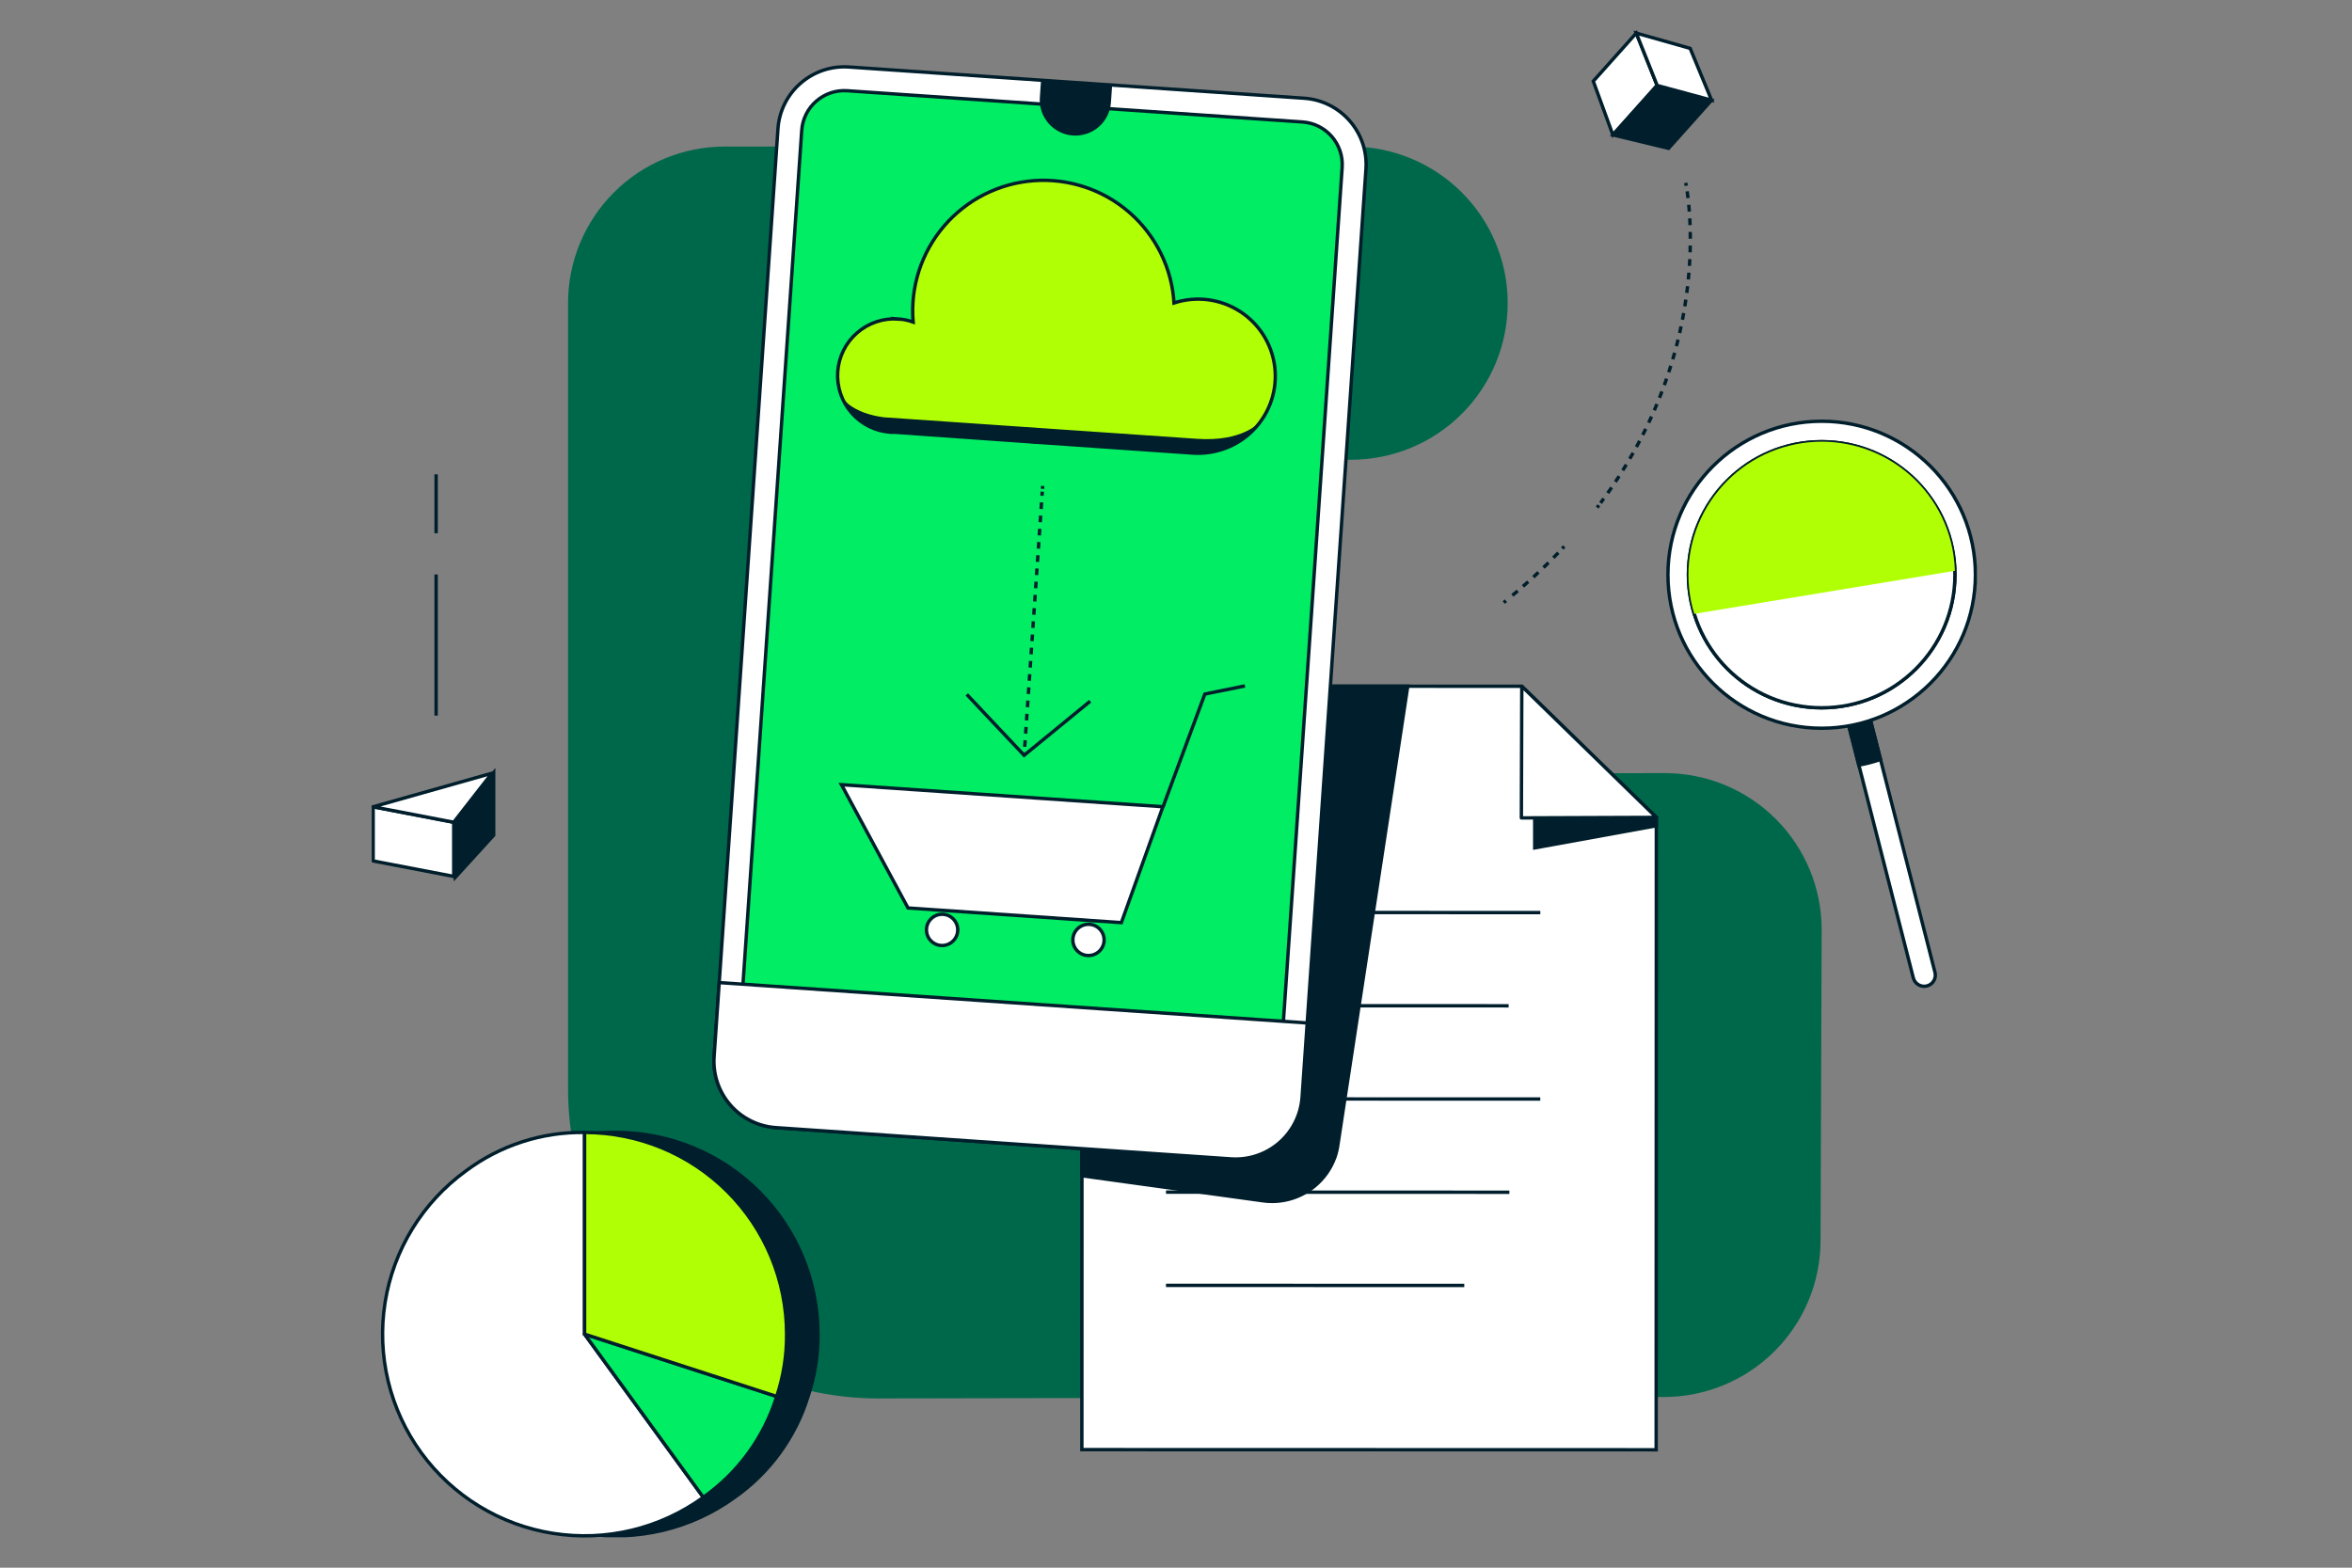 <?xml version="1.0" encoding="utf-8"?>
<svg xmlns="http://www.w3.org/2000/svg" width="696" height="464" viewBox="0 0 696 464" fill="none">
<rect x="0" y="0" width="696" height="464" fill="#808080" stroke="none"/>
<g clip-path="url(#clip0_431_1417)">
<path d="M129.055 157.831V140.388" stroke="#001E2B" stroke-miterlimit="10"/>
<path d="M129.055 211.797V170.034" stroke="#001E2B" stroke-miterlimit="10"/>
<path d="M492.639 228.824L399.505 228.994C393.405 229.005 387.364 227.815 381.726 225.491C376.088 223.168 370.964 219.757 366.648 215.453C362.332 211.149 358.907 206.038 356.572 200.411C354.236 194.784 353.034 188.753 353.035 182.661V182.407C353.034 176.323 354.233 170.298 356.564 164.677C358.894 159.055 362.311 153.948 366.618 149.645C370.925 145.343 376.039 141.93 381.667 139.601C387.295 137.273 393.328 136.074 399.42 136.074H399.76C405.884 136.075 411.947 134.864 417.6 132.512C423.253 130.16 428.384 126.714 432.697 122.372C437.01 118.03 440.42 112.878 442.729 107.214C445.038 101.549 446.202 95.484 446.153 89.368C446.063 77.139 441.135 65.441 432.445 56.826C423.754 48.21 412.005 43.375 399.76 43.376H214.486C208.39 43.376 202.355 44.575 196.724 46.906C191.093 49.236 185.977 52.652 181.669 56.958C177.36 61.264 173.944 66.376 171.614 72.001C169.285 77.626 168.088 83.655 168.093 89.742V322.244C168.093 334.296 170.472 346.229 175.096 357.362C179.719 368.494 186.495 378.606 195.035 387.12C203.576 395.634 213.714 402.382 224.869 406.979C236.025 411.575 247.978 413.929 260.045 413.907L492.426 413.483C504.679 413.46 516.425 408.598 525.101 399.957C533.777 391.317 538.678 379.599 538.734 367.363L539.066 275.369C539.094 269.263 537.913 263.213 535.592 257.565C533.271 251.917 529.856 246.783 525.541 242.457C521.227 238.132 516.099 234.701 510.452 232.361C504.806 230.022 498.752 228.819 492.639 228.824Z" fill="#00684A"/>
<path d="M490.088 429.099L320.146 429.057L320.205 203.085L450.328 203.119L490.139 241.927L490.088 429.099Z" fill="white" stroke="#001E2B" stroke-miterlimit="10"/>
<path d="M455.804 270.104L345.06 270.07" stroke="#001E2B" stroke-miterlimit="10"/>
<path d="M446.433 297.694L345.051 297.66" stroke="#001E2B" stroke-miterlimit="10"/>
<path d="M455.795 325.285L345.042 325.259" stroke="#001E2B" stroke-miterlimit="10"/>
<path d="M446.654 352.875L345.042 352.85" stroke="#001E2B" stroke-miterlimit="10"/>
<path d="M433.305 380.466L345.034 380.44" stroke="#001E2B" stroke-miterlimit="10"/>
<path d="M490.139 241.927L454.163 213.088L454.154 250.954L490.139 244.407V241.927Z" fill="#001E2B" stroke="#001E2B" stroke-miterlimit="10"/>
<path d="M450.328 203.119L450.2 242.08L490.139 241.927L450.328 203.119Z" fill="white" stroke="#001E2B" stroke-linecap="round" stroke-linejoin="round"/>
<path d="M389.097 350.99C391.748 348.779 393.769 345.908 394.955 342.668C394.998 342.54 395.049 342.413 395.091 342.294C395.494 341.087 395.779 339.845 395.942 338.583L416.579 203.11H321.948L320.162 215.942V348.001L373.732 355.406C376.295 355.761 378.903 355.608 381.407 354.956C383.911 354.303 386.261 353.163 388.323 351.601L389.097 350.99Z" fill="#001E2B" stroke="#001E2B" stroke-miterlimit="10"/>
<path d="M477.274 39.911L471.483 24.031L484.204 9.798L490.36 25.271L477.274 39.911Z" fill="white" stroke="#001E2B" stroke-miterlimit="10"/>
<path d="M477.308 39.936L493.761 43.894L506.482 29.652L490.394 25.296L477.308 39.936Z" fill="#001E2B" stroke="#001E2B" stroke-miterlimit="10"/>
<path d="M500.147 14.316L484.204 9.798L490.394 25.296L506.482 29.652L500.147 14.316Z" fill="white" stroke="#001E2B" stroke-miterlimit="10"/>
<path d="M230.211 38.115L211.318 312.77C210.572 323.611 218.768 333.003 229.623 333.748L364.309 342.989C375.165 343.734 384.569 335.549 385.315 324.708L404.208 50.053C404.954 39.212 396.759 29.82 385.903 29.075L251.217 19.834C240.362 19.089 230.957 27.274 230.211 38.115Z" fill="#00ED64"/>
<path d="M230.211 38.115L211.318 312.77C210.572 323.611 218.768 333.003 229.623 333.748L364.309 342.989C375.165 343.734 384.569 335.549 385.315 324.708L404.208 50.053C404.954 39.212 396.759 29.82 385.903 29.075L251.217 19.834C240.362 19.089 230.957 27.274 230.211 38.115Z" fill="#00ED64"/>
<path d="M237.245 38.589L218.351 313.253C217.872 320.21 223.132 326.238 230.099 326.716L364.793 335.957C371.76 336.435 377.796 331.182 378.274 324.225L397.168 49.562C397.647 42.604 392.387 36.576 385.42 36.098L250.726 26.857C243.759 26.379 237.723 31.631 237.245 38.589Z" fill="#00ED64"/>
<path d="M237.245 38.589L218.351 313.253C217.872 320.21 223.132 326.238 230.099 326.716L364.793 335.957C371.76 336.435 377.796 331.182 378.274 324.225L397.168 49.562C397.647 42.604 392.387 36.576 385.42 36.098L250.726 26.857C243.759 26.379 237.723 31.631 237.245 38.589Z" fill="#00ED64"/>
<path d="M211.314 312.776C210.959 317.981 212.688 323.115 216.121 327.048C219.554 330.981 224.409 333.392 229.621 333.751L364.31 343.007C369.521 343.362 374.66 341.637 378.598 338.21C382.536 334.784 384.951 329.936 385.313 324.733L386.827 302.772L212.828 290.824L211.314 312.776Z" fill="#00ED64"/>
<path d="M211.314 312.776C210.959 317.981 212.688 323.115 216.121 327.048C219.554 330.981 224.409 333.392 229.621 333.751L364.31 343.007C369.521 343.362 374.66 341.637 378.598 338.21C382.536 334.784 384.951 329.936 385.313 324.733L386.827 302.772L212.828 290.824L211.314 312.776Z" fill="#00ED64"/>
<path d="M317.476 40.106C318.86 40.205 320.251 40.031 321.568 39.592C322.885 39.153 324.102 38.459 325.15 37.549C326.197 36.64 327.055 35.532 327.673 34.291C328.29 33.049 328.657 31.698 328.751 30.315L329.108 25.22L308.063 23.776L307.706 28.871C307.514 31.654 308.435 34.399 310.266 36.505C312.097 38.611 314.69 39.906 317.476 40.106V40.106Z" fill="#00ED64"/>
<path d="M230.211 38.115L211.318 312.77C210.572 323.611 218.768 333.003 229.623 333.748L364.309 342.989C375.165 343.734 384.569 335.549 385.315 324.708L404.208 50.053C404.954 39.212 396.759 29.82 385.903 29.075L251.217 19.834C240.362 19.089 230.957 27.274 230.211 38.115Z" fill="white"/>
<path d="M230.211 38.115L211.318 312.77C210.572 323.611 218.768 333.003 229.623 333.748L364.309 342.989C375.165 343.734 384.569 335.549 385.315 324.708L404.208 50.053C404.954 39.212 396.759 29.82 385.903 29.075L251.217 19.834C240.362 19.089 230.957 27.274 230.211 38.115Z" stroke="#001E2B" stroke-miterlimit="10"/>
<path d="M237.245 38.589L218.351 313.253C217.872 320.21 223.132 326.238 230.099 326.716L364.793 335.957C371.76 336.435 377.796 331.182 378.274 324.225L397.168 49.562C397.647 42.604 392.387 36.576 385.42 36.098L250.726 26.857C243.759 26.379 237.723 31.631 237.245 38.589Z" fill="#00ED64"/>
<path d="M237.245 38.589L218.351 313.253C217.872 320.21 223.132 326.238 230.099 326.716L364.793 335.957C371.76 336.435 377.796 331.182 378.274 324.225L397.168 49.562C397.647 42.604 392.387 36.576 385.42 36.098L250.726 26.857C243.759 26.379 237.723 31.631 237.245 38.589Z" stroke="#001E2B" stroke-linecap="round" stroke-linejoin="round"/>
<path d="M211.314 312.776C210.959 317.981 212.688 323.115 216.121 327.048C219.554 330.981 224.409 333.392 229.621 333.751L364.31 343.007C369.521 343.362 374.66 341.637 378.598 338.21C382.536 334.784 384.951 329.936 385.313 324.733L386.827 302.772L212.828 290.824L211.314 312.776Z" fill="white"/>
<path d="M211.314 312.776C210.959 317.981 212.688 323.115 216.121 327.048C219.554 330.981 224.409 333.392 229.621 333.751L364.31 343.007C369.521 343.362 374.66 341.637 378.598 338.21C382.536 334.784 384.951 329.936 385.313 324.733L386.827 302.772L212.828 290.824L211.314 312.776Z" stroke="#001E2B" stroke-miterlimit="10"/>
<path d="M317.476 40.106C318.86 40.205 320.251 40.031 321.568 39.592C322.885 39.153 324.102 38.459 325.15 37.549C326.197 36.64 327.055 35.532 327.673 34.291C328.29 33.049 328.657 31.698 328.751 30.315L329.108 25.22L308.063 23.776L307.706 28.871C307.514 31.654 308.435 34.399 310.266 36.505C312.097 38.611 314.69 39.906 317.476 40.106V40.106Z" fill="#001E2B"/>
<path d="M265.801 94.395C267.308 94.5 268.793 94.812 270.215 95.321C269.778 90.224 270.359 85.09 271.924 80.219C273.489 75.347 276.006 70.835 279.33 66.942C282.655 63.05 286.72 59.855 291.29 57.543C295.859 55.231 300.843 53.848 305.952 53.475C311.061 53.101 316.194 53.744 321.052 55.366C325.911 56.988 330.398 59.557 334.255 62.924C338.112 66.292 341.261 70.39 343.52 74.982C345.779 79.573 347.102 84.567 347.414 89.674C350.617 88.622 354.014 88.291 357.36 88.705C360.706 89.119 363.919 90.268 366.768 92.069C369.617 93.87 372.032 96.279 373.838 99.123C375.644 101.966 376.797 105.174 377.215 108.516C377.633 111.857 377.304 115.25 376.254 118.449C375.203 121.649 373.455 124.577 371.137 127.022C368.819 129.468 365.988 131.37 362.846 132.593C359.704 133.816 356.33 134.329 352.967 134.096L307.416 130.937L306.149 130.886C305.698 130.886 305.256 130.801 304.814 130.758L264.756 127.93C264.347 127.93 263.905 127.93 263.523 127.93C261.319 127.779 259.167 127.195 257.189 126.213C255.211 125.23 253.446 123.869 251.995 122.205C250.545 120.542 249.436 118.609 248.733 116.518C248.03 114.427 247.746 112.217 247.898 110.017C248.05 107.816 248.634 105.666 249.618 103.691C250.602 101.716 251.965 99.953 253.631 98.504C255.297 97.055 257.232 95.948 259.326 95.246C261.42 94.544 263.632 94.261 265.835 94.412L265.801 94.395Z" fill="#B1FF05" stroke="#001E2B" stroke-miterlimit="10"/>
<path d="M372.533 125.111C372.533 125.111 367.644 130.801 354.226 129.875L261.636 123.515C261.636 123.515 247.393 122.181 248.031 112.84C250.224 125.213 259.399 127.565 265.581 127.99L355.127 134.206C358.514 134.034 361.823 133.133 364.827 131.563C367.832 129.993 370.461 127.792 372.533 125.111Z" fill="#001E2B"/>
<path d="M344.115 238.777L249.008 232.246L268.692 268.736L331.836 273.076L344.115 238.777Z" fill="white" stroke="#001E2B" stroke-miterlimit="10"/>
<path d="M278.786 279.844C281.341 279.844 283.412 277.776 283.412 275.224C283.412 272.673 281.341 270.605 278.786 270.605C276.231 270.605 274.16 272.673 274.16 275.224C274.16 277.776 276.231 279.844 278.786 279.844Z" fill="white" stroke="#001E2B" stroke-miterlimit="10"/>
<path d="M322.101 282.816C324.656 282.816 326.727 280.748 326.727 278.196C326.727 275.645 324.656 273.577 322.101 273.577C319.547 273.577 317.476 275.645 317.476 278.196C317.476 280.748 319.547 282.816 322.101 282.816Z" fill="white" stroke="#001E2B" stroke-miterlimit="10"/>
<path d="M344.106 238.963L356.538 205.42L368.391 203.017" stroke="#001E2B" stroke-miterlimit="10"/>
<path d="M303.062 223.55L303.114 222.701" stroke="#001E2B" stroke-miterlimit="10"/>
<path d="M303.232 221.045L308.436 145.517" stroke="#001E2B" stroke-miterlimit="10" stroke-dasharray="1.96 1.96"/>
<path d="M308.487 144.685L308.547 143.836" stroke="#001E2B" stroke-miterlimit="10"/>
<path d="M322.602 207.543L303.054 223.55L286.09 205.53" stroke="#001E2B" stroke-miterlimit="10"/>
<path d="M182.276 335.169C169.622 334.99 157.264 339 147.133 346.574C134.307 355.881 125.708 369.896 123.228 385.535C120.748 401.174 124.591 417.156 133.91 429.966C143.23 442.775 157.263 451.363 172.922 453.839C188.582 456.315 204.585 452.478 217.411 443.171C227.751 435.89 235.385 425.394 239.119 413.321C241.108 407.374 242.096 401.138 242.044 394.868C242.044 379.037 235.748 363.853 224.539 352.658C213.331 341.462 198.128 335.172 182.276 335.169V335.169Z" fill="#001E2B" stroke="#001E2B" stroke-miterlimit="10"/>
<path d="M172.991 394.877L208.126 443.171C201.775 447.779 194.577 451.092 186.944 452.922C179.311 454.752 171.391 455.063 163.638 453.836C155.885 452.609 148.449 449.87 141.756 445.773C135.063 441.677 129.243 436.304 124.629 429.961C120.015 423.619 116.698 416.431 114.865 408.807C113.033 401.184 112.722 393.275 113.95 385.532C115.178 377.789 117.922 370.363 122.023 363.679C126.125 356.994 131.505 351.182 137.856 346.574C147.985 339.003 160.34 334.995 172.991 335.178V394.877Z" fill="white" stroke="#001E2B" stroke-linecap="round" stroke-linejoin="round"/>
<path d="M172.99 394.877L229.842 413.321C226.101 425.392 218.465 435.888 208.125 443.171L172.99 394.877Z" fill="#00ED64" stroke="#001E2B" stroke-linecap="round" stroke-linejoin="round"/>
<path d="M172.99 394.877V335.178C188.844 335.178 204.048 341.467 215.259 352.663C226.469 363.859 232.767 379.043 232.767 394.877C232.819 401.144 231.831 407.377 229.842 413.321L172.99 394.877Z" fill="#B1FF05" stroke="#001E2B" stroke-miterlimit="10"/>
<path d="M550.034 199.596C549.582 197.828 547.78 196.761 546.01 197.213C544.241 197.664 543.172 199.463 543.624 201.231L566.187 289.441C566.64 291.208 568.441 292.275 570.211 291.824C571.981 291.372 573.049 289.573 572.597 287.806L550.034 199.596Z" fill="white" stroke="#001E2B" stroke-miterlimit="10"/>
<path d="M546.004 197.242C545.583 197.35 545.187 197.54 544.84 197.801C544.492 198.061 544.199 198.388 543.978 198.762C543.757 199.136 543.612 199.549 543.551 199.979C543.49 200.409 543.515 200.847 543.623 201.267L550.06 226.455C551.064 226.268 552.076 226.056 553.079 225.801C554.235 225.512 555.358 225.164 556.48 224.782L550.052 199.629C549.944 199.206 549.753 198.809 549.491 198.46C549.229 198.111 548.901 197.817 548.524 197.596C548.148 197.374 547.732 197.229 547.3 197.168C546.867 197.107 546.427 197.133 546.004 197.242V197.242Z" fill="#001E2B" stroke="#001E2B" stroke-miterlimit="10"/>
<path d="M539.066 215.542C564.19 215.542 584.557 195.202 584.557 170.11C584.557 145.019 564.19 124.678 539.066 124.678C513.941 124.678 493.574 145.019 493.574 170.11C493.574 195.202 513.941 215.542 539.066 215.542Z" fill="white" stroke="#001E2B" stroke-miterlimit="10"/>
<path d="M539.066 209.488C560.842 209.488 578.494 191.858 578.494 170.11C578.494 148.363 560.842 130.733 539.066 130.733C517.29 130.733 499.637 148.363 499.637 170.11C499.637 191.858 517.29 209.488 539.066 209.488Z" fill="white" stroke="#001E2B" stroke-miterlimit="10"/>
<path d="M539.066 209.488C560.842 209.488 578.494 191.858 578.494 170.11C578.494 148.363 560.842 130.733 539.066 130.733C517.29 130.733 499.637 148.363 499.637 170.11C499.637 191.858 517.29 209.488 539.066 209.488Z" fill="white" stroke="#001E2B" stroke-miterlimit="10"/>
<g style="mix-blend-mode:multiply">
<path d="M529.313 131.956C519.181 134.543 510.492 141.042 505.157 150.025C499.822 159.008 498.277 169.739 500.862 179.859C501.023 180.471 501.193 181.082 501.38 181.685L578.486 168.947C578.396 166.044 577.991 163.16 577.279 160.344C574.687 150.228 568.178 141.554 559.182 136.23C550.187 130.906 539.443 129.369 529.313 131.956V131.956Z" fill="#B1FF05"/>
</g>
<path d="M146.087 228.663V247.201L134.702 259.692L133.23 243.914L146.087 228.663Z" fill="#001E2B" stroke="#001E2B" stroke-miterlimit="10"/>
<path d="M134.267 259.395L110.425 254.818V238.794L134.267 243.371V259.395Z" fill="white" stroke="#001E2B" stroke-linecap="round" stroke-linejoin="round"/>
<path d="M134.267 243.371L145.577 228.858L110.425 238.794L134.267 243.371Z" fill="white" stroke="#001E2B" stroke-linecap="round" stroke-linejoin="round"/>
<path d="M462.878 161.729L462.3 162.349" stroke="#001E2B" stroke-miterlimit="10"/>
<path d="M461.126 163.614C456.464 168.447 451.521 173.001 446.322 177.252" stroke="#001E2B" stroke-miterlimit="10" stroke-dasharray="2.06 2.06"/>
<path d="M445.642 177.804L444.987 178.339" stroke="#001E2B" stroke-miterlimit="10"/>
<path d="M498.838 54.127C498.838 54.127 498.897 54.407 498.991 54.976" stroke="#001E2B" stroke-miterlimit="10"/>
<path d="M499.263 56.632C500.768 66.983 504.221 107.745 473.644 148.863" stroke="#001E2B" stroke-miterlimit="10" stroke-dasharray="2.01 2.01"/>
<path d="M473.133 149.551C472.963 149.78 472.793 150.01 472.614 150.231" stroke="#001E2B" stroke-miterlimit="10"/>
</g>
<defs>
<clipPath id="clip0_431_1417">
<rect width="475" height="446" fill="white" transform="translate(110 9)"/>
</clipPath>
</defs>
</svg>